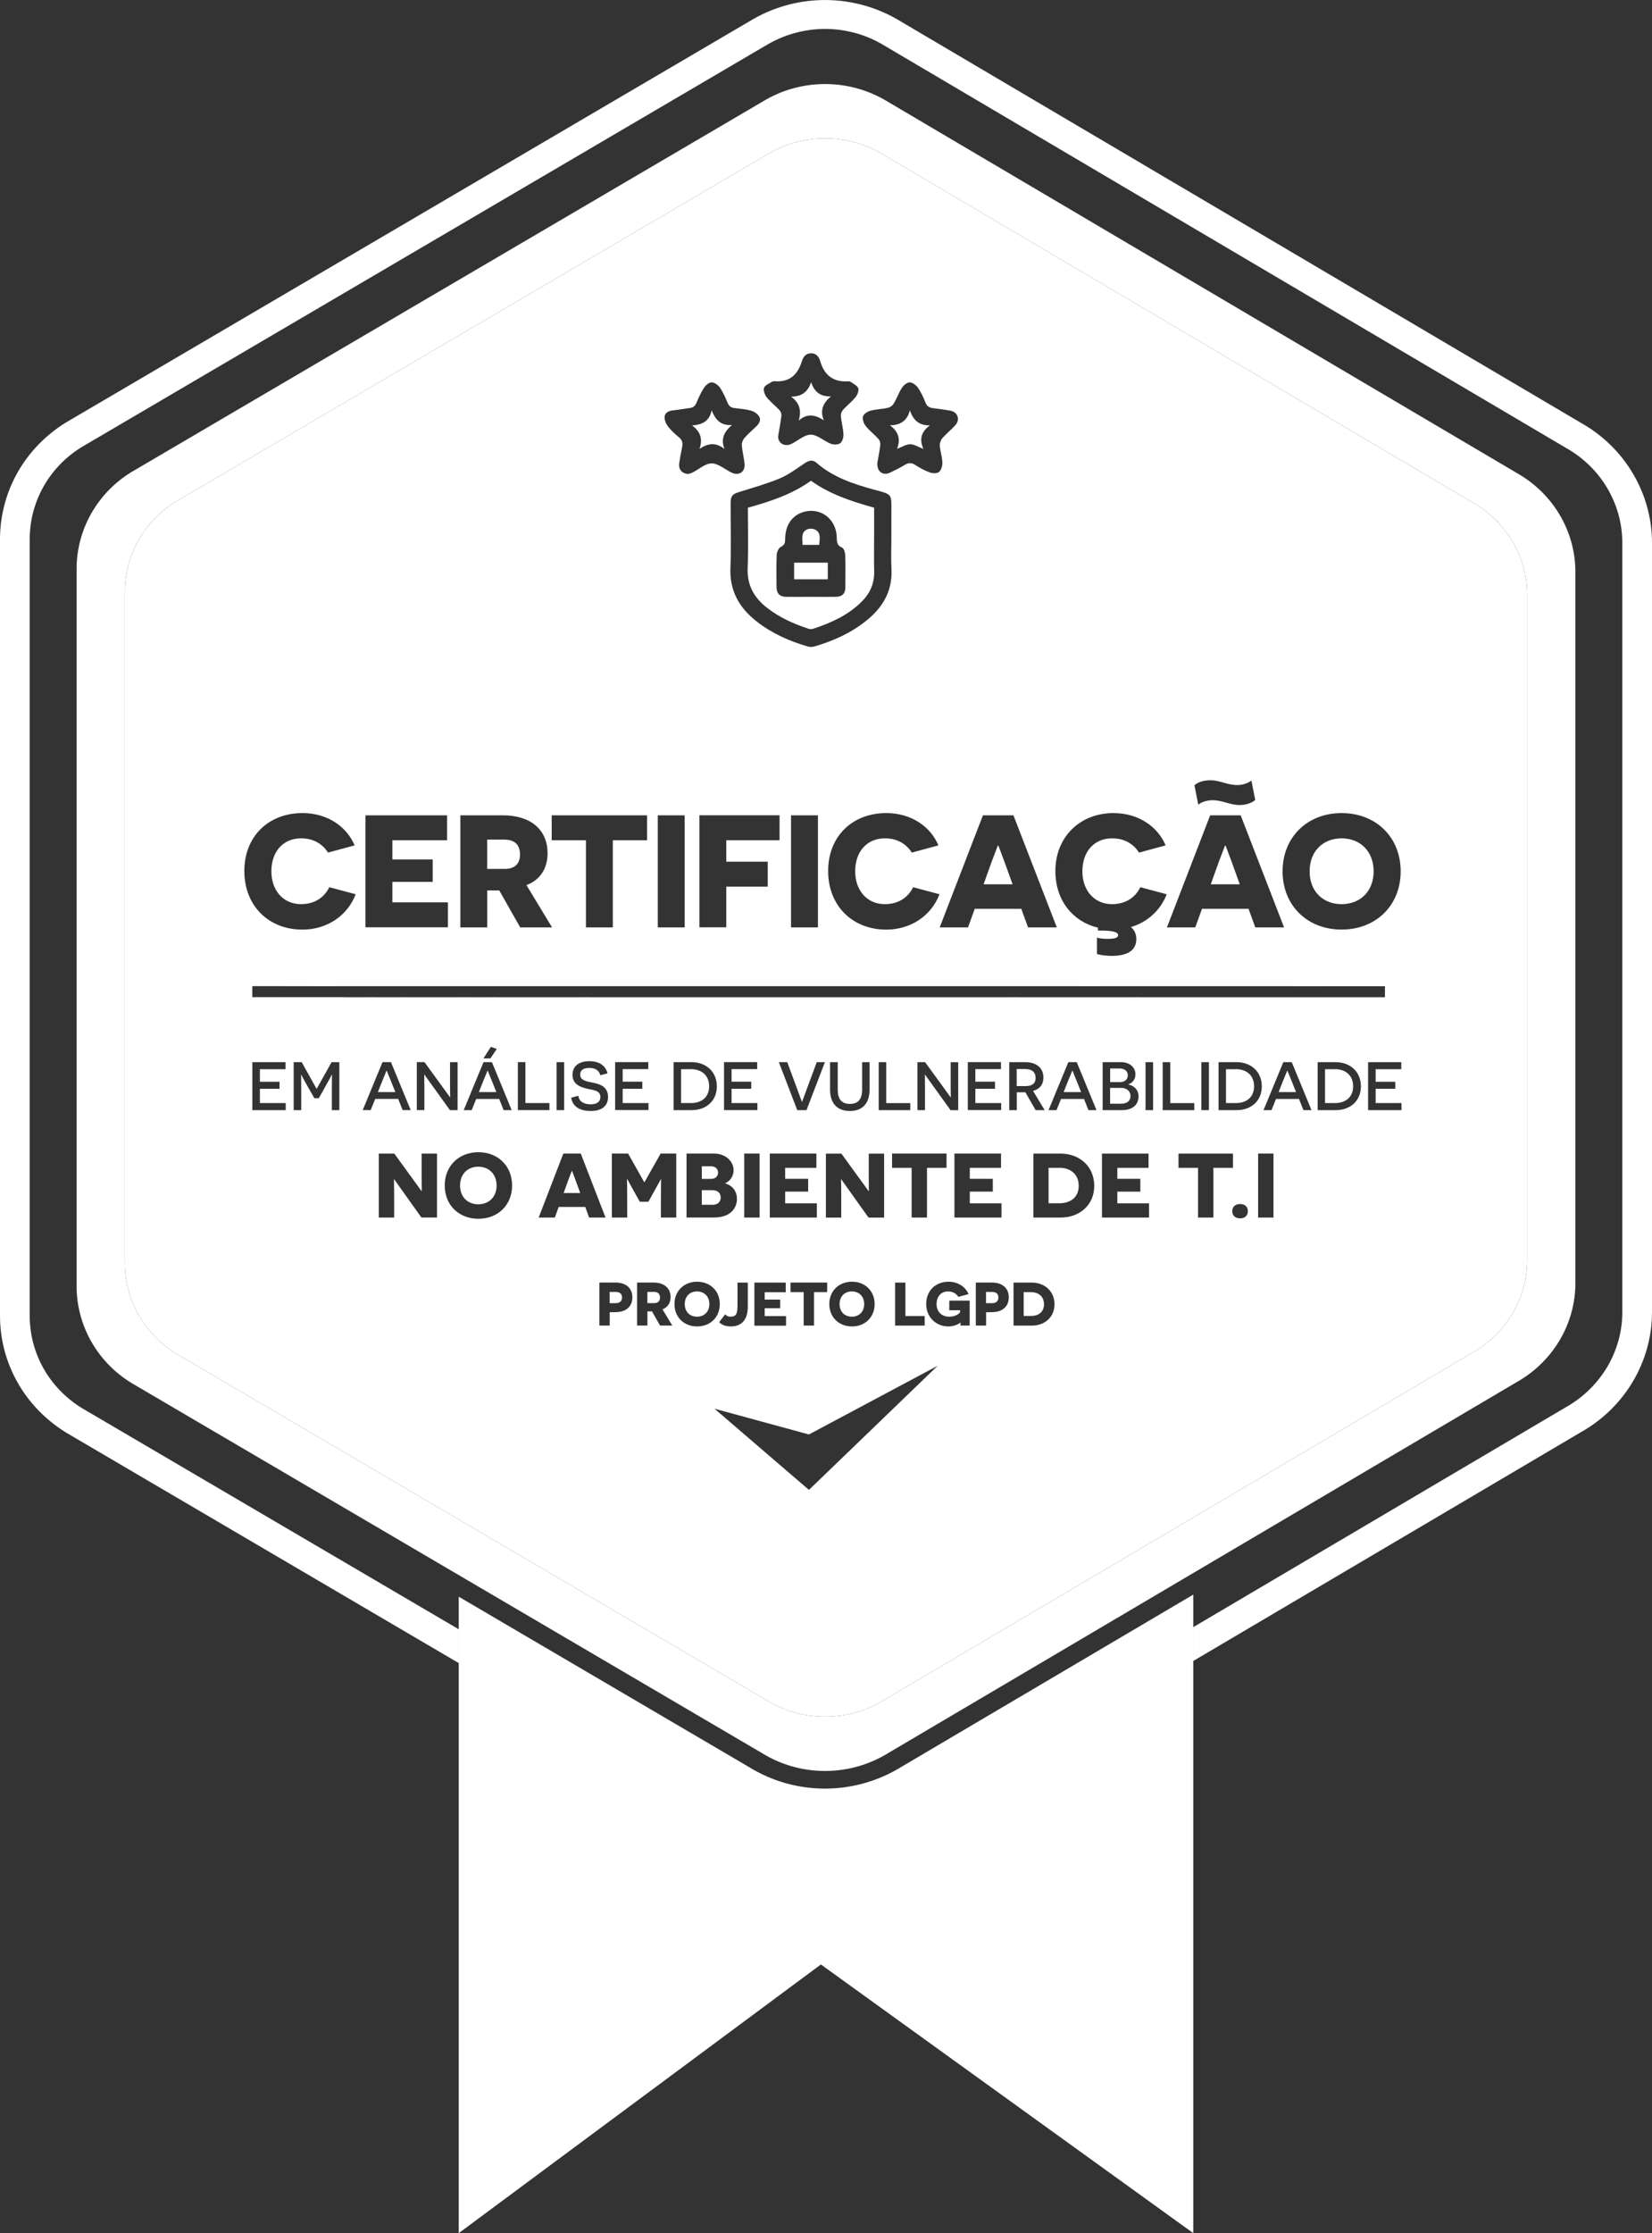 <?xml version="1.0" encoding="UTF-8"?>
<svg id="Camada_2" data-name="Camada 2" xmlns="http://www.w3.org/2000/svg" viewBox="0 0 323.72 437.44">
  <rect x="0" y="0" width="323.72" height="437.44" fill="#333333" stroke="none"/>
  <defs>
    <style>
      .cls-1 {
        fill: #fff;
      }
    </style>
  </defs>
  <g id="Camada_1-2" data-name="Camada 1">
    <path class="cls-1" d="m309.86,82.87L175.56,3.64c-8.98-5.04-19.99-4.83-28.76.57L12.92,82.76c-8.09,5-12.92,13.56-12.92,22.89v152.07c0,9.33,4.83,17.89,12.98,22.92l76.91,45.13v-6.62l-73.85-43.33c-6.4-3.95-10.22-10.72-10.22-18.1V105.65c0-7.38,3.82-14.15,10.16-18.06L149.83,9.05l.06-.03c3.61-2.23,7.7-3.35,11.79-3.35,3.77,0,7.54.95,10.92,2.85l134.3,79.24c6.79,3.81,11,10.92,11,18.56v150.73c0,7.64-4.21,14.75-11.05,18.6l-73.02,43.08v6.63l75.98-44.83c8.58-4.83,13.91-13.82,13.91-23.48V106.32c0-9.66-5.33-18.65-13.86-23.45Z"/>
    <path class="cls-1" d="m233.83,318.73v6.63l-58.21,34.34c-4.36,2.45-9.17,3.66-13.97,3.66-5.18,0-10.33-1.41-14.88-4.22l-56.88-33.37v-6.62l59.94,35.17c6.99,4.32,15.72,4.49,22.83.5l61.17-36.09Z"/>
    <path class="cls-1" d="m233.83,312.36v125.08l-72.97-52.63-70.97,52.63v-124.67l56.88,33.37c4.55,2.81,9.7,4.22,14.88,4.22,4.8,0,9.61-1.21,13.97-3.66l58.21-34.34Z"/>
    <path class="cls-1" d="m297.2,92.64L173.18,19.46c-7.42-4.16-16.59-3.98-23.82.49L25.7,92.5c-6.66,4.11-10.69,11.26-10.69,18.94v140.49c0,7.68,4.03,14.83,10.69,18.94l64.19,37.66,59.47,34.9c7.23,4.46,16.4,4.64,23.82.48l60.65-35.78,63.37-37.39c7.12-4.01,11.51-11.41,11.51-19.42V112.05c0-8.01-4.39-15.41-11.51-19.41Zm2.06,154.19c0,7.5-4.11,14.43-10.77,18.17l-54.66,32.25-61.38,36.21c-6.94,3.9-15.52,3.73-22.28-.45l-60.28-35.37-55.42-32.52c-6.23-3.84-10.01-10.53-10.01-17.71V115.96c0-7.18,3.78-13.87,10.01-17.71L150.17,30.36c6.76-4.18,15.34-4.35,22.28-.45l116.04,68.46c6.66,3.75,10.77,10.67,10.77,18.17v130.29Z"/>
    <path class="cls-1" d="m178.3,80.36c-.52,2.05-1.84,2.93-3.92,2.95,1.67,1.21,2.15,2.71,1.4,4.61.99-.37,1.78-.9,2.58-.9.77,0,1.54.52,2.58.91-.87-1.99-.34-3.42,1.29-4.61-2.13.04-3.28-1-3.93-2.95Z"/>
    <g>
      <path class="cls-1" d="m160.54,106.72c.04-1.09.4-2.24-.68-2.91-.44-.28-1.28-.33-1.75-.09-1.23.62-.82,1.85-.85,3.01h3.27Z"/>
      <path class="cls-1" d="m155.61,113.48h6.6v-3.26h-6.6v3.26Z"/>
      <path class="cls-1" d="m171.29,104.84v-5.39c-4.42-1.23-8.67-2.62-12.37-5.28-3.74,2.67-7.96,4.06-12.37,5.28,0,4.02.11,7.96-.04,11.88-.13,3.33,1.28,5.76,3.78,7.72,2.42,1.89,5.18,3.13,8.07,4.09.3.1.68.13.98.03,3.51-1.16,6.84-2.65,9.51-5.31,1.64-1.63,2.51-3.57,2.45-5.94-.06-2.36-.01-4.72-.01-7.08Zm-5.62,10.12c-.01,1.32-.61,1.93-1.92,1.95-1.61.02-3.22,0-4.83,0-1.61,0-3.22.02-4.83,0-1.31-.02-1.91-.63-1.92-1.94-.02-2.1-.06-4.19.03-6.28.02-.55.38-1.36.81-1.56.79-.38.84-.87.85-1.59.02-2.79,1.49-4.77,3.89-5.33,3.19-.74,6.05,1.49,6.21,4.88.04.89-.07,1.71,1.04,2.17.37.15.62,1,.63,1.54.07,2.06.04,4.11.02,6.17Z"/>
    </g>
    <path class="cls-1" d="m156.49,82.41c1.66-1.49,3.24-1.19,4.94-.08-.8-1.97-.13-3.42,1.4-4.68-2.06.05-3.27-.86-3.88-2.79-.65,1.91-1.87,2.85-3.94,2.83,1.69,1.22,2.09,2.75,1.49,4.73Z"/>
    <path class="cls-1" d="m143.45,83.24c-2.2.2-3.26-1.02-4-2.86-.44,2.16-1.87,2.83-3.84,2.95,1.64,1.19,2.14,2.66,1.46,4.6,1.67-1.13,3.23-1.32,4.9.02-.8-2.02-.02-3.43,1.48-4.72Z"/>
    <g>
      <path class="cls-1" d="m195.62,165.63h-.09s-.53,1.38-1.22,3.2l-1.57,4.39h5.68l-1.57-4.36c-.69-1.82-1.19-3.2-1.22-3.23Z"/>
      <path class="cls-1" d="m98.86,164.47h-3.39v5.74h3.42c1.94,0,3.01-.97,3.01-2.82s-1-2.92-3.04-2.92Z"/>
      <path class="cls-1" d="m240.14,165.63h-.09s-.53,1.38-1.22,3.2l-1.57,4.39h5.68l-1.57-4.36c-.69-1.82-1.19-3.2-1.22-3.23Z"/>
      <path class="cls-1" d="m262.9,164.22c-3.64,0-6.27,2.51-6.27,6.46s2.63,6.43,6.27,6.43,6.27-2.51,6.27-6.43-2.63-6.46-6.27-6.46Z"/>
    </g>
    <g>
      <path class="cls-1" d="m219.71,213.1h-2.18v3.1h2.19c1.11,0,1.81-.54,1.81-1.52s-.81-1.58-1.83-1.58Z"/>
      <path class="cls-1" d="m135.41,209.44h-1.95v6.63h2c1.87,0,3.5-1.02,3.5-3.28s-1.62-3.36-3.56-3.36Z"/>
      <path class="cls-1" d="m75.78,209.73h-.04s-.46,1.09-.79,1.92l-.9,2.27h3.42l-.91-2.27c-.34-.83-.77-1.91-.78-1.92Z"/>
      <path class="cls-1" d="m95.57,209.73h-.04s-.46,1.09-.79,1.92l-.9,2.27h3.42l-.91-2.27c-.34-.83-.77-1.91-.78-1.92Z"/>
      <path class="cls-1" d="m252.28,209.73h-.04s-.46,1.09-.79,1.92l-.9,2.27h3.42l-.91-2.27c-.34-.83-.77-1.91-.78-1.92Z"/>
      <path class="cls-1" d="m210.16,209.73h-.04s-.46,1.09-.79,1.92l-.9,2.27h3.42l-.91-2.27c-.34-.83-.77-1.91-.78-1.92Z"/>
      <path class="cls-1" d="m202.93,211.13c0-1.14-.74-1.72-2.01-1.72h-1.69v3.34h1.75c1.19,0,1.96-.46,1.96-1.62Z"/>
      <path class="cls-1" d="m221,210.63c0-.79-.6-1.33-1.62-1.33h-1.84v2.67h1.92c.9,0,1.54-.48,1.54-1.34Z"/>
      <path class="cls-1" d="m242.19,209.44h-1.95v6.63h2c1.87,0,3.5-1.02,3.5-3.28s-1.62-3.36-3.56-3.36Z"/>
      <path class="cls-1" d="m261.6,209.44h-1.95v6.63h2c1.87,0,3.5-1.02,3.5-3.28s-1.62-3.36-3.56-3.36Z"/>
    </g>
    <g>
      <path class="cls-1" d="m140.71,229.69c0-.7-.52-1.23-1.38-1.23h-1.81v2.47h1.83c.82,0,1.36-.5,1.36-1.23Z"/>
      <path class="cls-1" d="m93.73,228.54c-2.08,0-3.58,1.43-3.58,3.69s1.5,3.67,3.58,3.67,3.58-1.43,3.58-3.67-1.5-3.69-3.58-3.69Z"/>
      <path class="cls-1" d="m112.1,229.35h-.05s-.3.79-.7,1.83l-.9,2.51h3.24l-.9-2.49c-.39-1.04-.68-1.83-.7-1.84Z"/>
      <path class="cls-1" d="m207.64,228.76h-2.17v6.94h2.17c1.86,0,3.74-.95,3.74-3.42s-1.88-3.53-3.74-3.53Z"/>
      <path class="cls-1" d="m139.63,233.14h-2.11v2.86h2.11c1.04,0,1.59-.59,1.59-1.43,0-.9-.61-1.43-1.59-1.43Z"/>
    </g>
    <g>
      <path class="cls-1" d="m166.93,252.97c-1.4,0-2.41.96-2.41,2.48s1.01,2.47,2.41,2.47,2.41-.96,2.41-2.47-1.01-2.48-2.41-2.48Z"/>
      <path class="cls-1" d="m136.59,252.97c-1.4,0-2.41.96-2.41,2.48s1.01,2.47,2.41,2.47,2.41-.96,2.41-2.47-1.01-2.48-2.41-2.48Z"/>
      <path class="cls-1" d="m194.4,253.07h-1.18v2.2h1.18c.85,0,1.24-.45,1.24-1.11s-.39-1.09-1.24-1.09Z"/>
      <path class="cls-1" d="m128.16,253.06h-1.3v2.2h1.31c.75,0,1.16-.37,1.16-1.08s-.39-1.12-1.17-1.12Z"/>
      <path class="cls-1" d="m120.65,253.07h-1.18v2.2h1.18c.85,0,1.24-.45,1.24-1.11s-.39-1.09-1.24-1.09Z"/>
      <path class="cls-1" d="m202.06,253.11h-1.46v4.67h1.46c1.25,0,2.52-.64,2.52-2.3s-1.26-2.37-2.52-2.37Z"/>
    </g>
    <path class="cls-1" d="m288.49,98.37L172.45,29.91c-6.94-3.9-15.52-3.73-22.28.45L34.47,98.25c-6.23,3.84-10.01,10.53-10.01,17.71v131.45c0,7.18,3.78,13.87,10.01,17.71l115.7,67.89c6.76,4.18,15.34,4.35,22.28.45l116.04-68.46c6.66-3.74,10.77-10.67,10.77-18.17V116.54c0-7.5-4.11-14.42-10.77-18.17Zm-25.59,60.9c6.71,0,11.57,4.7,11.57,11.41s-4.86,11.41-11.57,11.41-11.57-4.7-11.57-11.41,4.86-11.41,11.57-11.41Zm-25.8-6.43c2.04,0,3.29.94,5.39.94,1.19,0,2.2-.47,2.73-.88l.75,3.79c-.28.34-1.44,1-3.01,1-2.04,0-3.32-.94-5.36-.94-1.19,0-2.29.44-2.79.88l-.75-3.79c.28-.34,1.41-1,3.04-1Zm.03,6.87h5.99l8.5,21.95h-5.64l-1.32-3.64h-9.12l-1.32,3.64h-5.55l8.47-21.95Zm-18.94-.44c5.05,0,8.75,2.79,10.22,6.33l-5.21,1.41c-1.13-1.76-2.92-2.79-5.27-2.79-3.57,0-5.83,2.63-5.83,6.46s2.41,6.43,5.8,6.43c2.88,0,4.67-1.5,5.55-3.32l5.17,1.38c-1.22,3.2-3.83,5.49-7.02,6.43.66.53,1.07,1.29,1.07,2.35,0,2.04-1.47,3.29-4.83,3.29-1.1,0-2.32-.16-2.88-.38v-3.2c.34.13,1.07.25,2.07.25,1.51,0,2.07-.25,2.07-.72,0-.63-1.07-.94-3.95-.91v-.56c-4.95-1.19-8.34-5.36-8.34-11.1,0-6.68,4.83-11.35,11.38-11.35Zm-19.6.44l8.5,21.95h-5.64l-1.32-3.64h-9.12l-1.32,3.64h-5.55l8.47-21.95h5.99Zm-29.47-78.16c.14-.48.9-.95,1.47-1.1,1.11-.3,2.3-.31,3.43-.57.43-.1.91-.47,1.13-.85.59-.99.97-2.12,1.6-3.08.33-.5,1.02-1.07,1.53-1.05.56.02,1.26.57,1.62,1.08.61.88,1.06,1.89,1.46,2.9.3.75.8.99,1.52,1.08,1.11.13,2.23.28,3.33.48,1.49.28,2,1.76.97,2.88-.81.88-1.75,1.64-2.54,2.54-.31.36-.52.98-.48,1.45.09,1.11.47,2.21.51,3.32.02.62-.23,1.47-.67,1.83-.39.32-1.29.27-1.85.07-1.01-.37-1.97-.92-2.88-1.5-.7-.44-1.27-.38-1.94.02-.93.56-1.9,1.05-2.88,1.52-1.41.67-2.62-.14-2.53-1.87.18-1.06.44-2.3.58-3.57.04-.37-.11-.88-.36-1.15-.8-.89-1.78-1.62-2.52-2.56-.38-.49-.67-1.33-.51-1.88Zm-9.52,45.08c-.41.12-.91.13-1.31.01-3.66-1.06-7.1-2.6-10.11-4.98-3.34-2.64-5.21-5.94-5.05-10.35.16-4.23.03-8.47.04-12.7,0-1.48.35-1.83,1.78-2.27,2.64-.82,5.32-1.57,7.86-2.63,1.73-.73,3.29-1.9,4.86-2.96.78-.53,1.56-.76,2.26-.15,3.25,2.86,7.23,4.19,11.28,5.3,3.69,1,3.48.7,3.46,4.57,0,1.76,0,3.52,0,5.28,0,1.87-.09,3.75.02,5.62.24,4.37-1.69,7.64-4.99,10.26-3,2.39-6.44,3.94-10.1,5Zm.68,33.08v21.95h-5.27v-21.95h5.27Zm-9.84,9.09v4.89h-8.12v7.96h-5.27v-21.95h15.71v4.89h-10.44v4.2h8.12Zm23.23-9.53c5.05,0,8.75,2.79,10.22,6.33l-5.21,1.41c-1.13-1.76-2.92-2.79-5.27-2.79-3.57,0-5.83,2.63-5.83,6.46s2.41,6.43,5.8,6.43c2.88,0,4.67-1.5,5.55-3.32l5.17,1.38c-1.63,4.26-5.68,6.93-10.44,6.93-6.55,0-11.38-4.61-11.38-11.48s4.83-11.35,11.38-11.35Zm-23.95-83.3c.17-.51.99-.82,1.55-1.18.14-.1.37-.12.55-.11,2.92.22,4.51-1.29,5.32-3.94.26-.85.8-1.56,1.84-1.54.98.02,1.5.7,1.74,1.52.79,2.74,2.51,4.14,5.42,3.98.18-.01.41,0,.55.1.54.39,1.31.73,1.49,1.26.17.48-.17,1.3-.55,1.76-.73.9-1.67,1.61-2.45,2.48-.27.3-.45.84-.41,1.24.12,1.19.46,2.36.51,3.55.03.59-.21,1.42-.63,1.73-.42.31-1.31.32-1.85.1-1.35-.53-2.61-1.76-3.92-1.77-1.26-.01-2.52,1.18-3.79,1.8-1.38.67-2.7-.18-2.6-1.55.23-1.38.48-2.66.63-3.96.04-.34-.11-.81-.34-1.06-.81-.88-1.78-1.62-2.53-2.55-.39-.48-.7-1.35-.53-1.86Zm-17.84,4.42c1.08-.12,2.15-.32,3.22-.45.65-.08,1.07-.34,1.35-.98.44-1.03.9-2.07,1.51-3,.33-.5,1.01-1.08,1.51-1.06.57.02,1.28.55,1.63,1.07.63.92,1.07,1.97,1.51,3,.27.64.7.89,1.34.97,1.08.13,2.18.21,3.21.5.61.17,1.29.62,1.6,1.14.43.71,0,1.42-.6,1.98-.79.74-1.61,1.47-2.32,2.29-.31.36-.51.96-.47,1.42.1,1.19.41,2.36.53,3.55.17,1.6-1.08,2.46-2.54,1.76-1.31-.63-2.6-1.8-3.9-1.81-1.26,0-2.52,1.17-3.79,1.81-.29.15-.63.21-.77.26-1.28-.03-1.98-.94-1.8-2.11.16-1.03.34-2.07.56-3.09.17-.79.08-1.42-.61-1.98-.78-.63-1.54-1.33-2.15-2.13-.39-.51-.71-1.25-.67-1.87.06-.81.8-1.18,1.63-1.27Zm-2.98,79.32h5.27v21.95h-5.27v-21.95Zm-20.79,0h18.69v4.89h-6.71v17.06h-5.27v-17.06h-6.71v-4.89Zm-17.9,0h8.34c5.52,0,8.75,2.88,8.75,7.43,0,3.01-1.47,5.24-4.14,6.24l5.02,8.28h-6.24l-4.11-7.24h-2.35v7.24h-5.27v-21.95Zm-18.59,0h15.99v4.89h-10.72v3.76h7.9v4.39h-7.9v4.01h10.88v4.89h-16.15v-21.95Zm-12.35-.44c5.05,0,8.75,2.79,10.22,6.33l-5.21,1.41c-1.13-1.76-2.92-2.79-5.27-2.79-3.57,0-5.83,2.63-5.83,6.46s2.41,6.43,5.8,6.43c2.88,0,4.67-1.5,5.55-3.32l5.17,1.38c-1.63,4.26-5.68,6.93-10.44,6.93-6.55,0-11.38-4.61-11.38-11.48s4.83-11.35,11.38-11.35Zm-3.28,58.19h-6.54v-9.4h6.5v1.38h-5.02v2.46h3.85v1.38h-3.85v2.79h5.06v1.38Zm10.52,0h-1.48v-3.59c0-1.71.03-3.36.03-3.37h-.03s-.4.79-1.11,2.05l-1.45,2.58h-.86l-1.45-2.54c-.74-1.3-1.11-2.08-1.13-2.09h-.03s.03,1.67.03,3.37v3.59h-1.48v-9.4h1.57l2.91,5.21h.04l2.91-5.21h1.52v9.4Zm.92-22.15v.02h-6s0,0,0,0h0s-5.97,0-5.97,0c0,0,0,0-.01,0s0,0-.01,0h0s0,0,0,0h0s-6,0-6,0v-2.16h6v.04s0,0,0,0v-.03h6s0,.01,0,.01h0s5.98-.01,5.98-.01c0,0,.02,0,.02,0s.02,0,.02,0h5.97s0,.01,0,0h0s6,0,6,0h0s0,0,0,0h0s6,0,6,0h0s0,.01,0,0h0s5.97,0,5.97,0c0,0,.02,0,.02,0s.02,0,.02,0h5.98v.02s0,0,0,0v-.02h5.99s.02,0,.02,0,.02,0,.02,0h5.96v.03s0,0,0,0v-.03h6v.02s0,0,0,0v-.02h6v.03s0,0,0,0v-.03h6s0,0,0,0h0s6,0,6,0v.02s0,0,0,0v-.02h6v.02s0,0,0,0v-.02h6v.02s0,0,0,0v-.02h6v.02s0,0,0,0v-.02h6v.02s0,0,0,0v-.02h6v.02s0,0,0,0v-.02h6v.02s0,0,0,0v-.02h6s0,0,0,0h0s5.97,0,5.97,0c0,0,.02,0,.02,0s.02,0,.02,0h5.98v.02s0,0,0,0v-.02h6s0,0,0,0h0s6,0,6,0v.02s0,0,0,0v-.02h6v.02s0,0,0,0v-.02h6s0,.01,0,.01h0s6-.01,6-.01h0s0,0,0,0h0s.04,0,.04,0c0,0,.02,0,.02,0s.02,0,.02,0h5.91s0,.02,0,.02v-.02h6v.04s0,0,0,0v-.04h6v.02s0,0,0,0v-.02h6v.03s0,0,0,0v-.03h6v.02s0,0,0,0v-.02h6v.02s0,0,0,0h0s6-.01,6-.01v.03s0,0,0,0v-.03h6v.02s0,0,0,0v-.02h6v2.16h-6s0,0,0,0h0s-6,0-6,0v-.03s0,0,0,0v.03h-6v-.02s0,0,0,0v.02h-6v-.04s0,0,0,0v.04h-6v-.02s0,0,0,0v.02h-6v-.02s0,0,0,0v.02h-6v-.02s0,0,0,0v.02h-6s0-.01,0-.01h0s-6,.01-6,.01h0s0,0,0,0h0s-6,0-6,0v-.04s0,0,0,0v.04h-5.98s-.01,0-.02,0-.01,0-.02,0h-5.99s0-.01,0-.01h0s-6,.01-6,.01v-.04s0,0,0,0v.04h-6v-.03s0,0,0,0v.03h-5.94s-.01,0-.02,0-.01,0-.02,0h-.02s0,0,0,0h0s-6,0-6,0v-.02s0,0,0,0v.02h-6v-.02s0,0,0,0v.02h-6v-.03s0,0,0,0v.03h-6v-.02s0,0,0,0v.02h-6s0,0,0,0h0s-6,0-6,0v-.02s0,0,0,0v.02h-6v-.02s0,0,0,0v.02h-6s0,0,0,0h0s-6,0-6,0v-.03s0,0,0,0v.03h-6v-.03s0,0,0,0v.03h-6s0-.01,0-.01h0s-6,.01-6,.01v-.02s0,0,0,0v.02h-6v-.02s0,0,0,0v.02h-6s0-.01,0-.01h0s-6,.01-6,.01h0s0-.01,0-.01h0s-6,.01-6,.01h0s0,0,0,0h0s-6,0-6,0h0s0-.01,0-.01h0s-6,.01-6,.01h0s0-.01,0-.01h0s-6,.01-6,.01v-.02s0,0,0,0Zm169.47,12.75v9.4h-1.48v-9.4h1.48Zm-13.8,6.74c0,1.54-1.1,2.66-3.26,2.66h-3.77v-9.4h3.6c1.72,0,2.83,1.05,2.83,2.36,0,1.17-.77,1.8-1.38,1.97v.05c.89.17,1.99.87,1.99,2.35Zm-41.9,42.99v1.88h-5.8v-8.43h2.02v6.55h3.78Zm-2.56-19.29v-9.74h-3.83v-2.79h10.67v2.79h-3.83v9.74h-3.01Zm-8.45,0l-5.33-7.48h-.05s.04,1.56.04,3.19v4.3h-3.01v-12.53h3.04l5.33,7.34h.05s-.02-1.63-.02-2.99v-4.35h3.01v12.53h-3.06Zm1.2,16.95c0,2.58-1.87,4.38-4.44,4.38s-4.44-1.81-4.44-4.38,1.87-4.38,4.44-4.38,4.44,1.81,4.44,4.38Zm-16.48-2.34v-1.88h7.18v1.88h-2.58v6.55h-2.02v-6.55h-2.58Zm-20.38-27.14h5.41c2.26,0,3.81,1.52,3.81,3.26,0,1.4-.93,2.27-1.61,2.52v.07c1.22.36,2.27,1.36,2.27,3.02,0,1.93-1.38,3.65-4.49,3.65h-5.39v-12.53Zm-2.53-8.51v-9.4h3.5c2.87,0,4.97,1.87,4.97,4.74s-2.11,4.66-4.92,4.66h-3.56Zm15.21-5.56v1.38h-3.85v2.79h5.06v1.38h-6.54v-9.4h6.5v1.38h-5.02v2.46h3.85Zm-4.04,46.02c1.16,0,1.35-.71,1.35-2.19v-4.49h2.02v4.68c0,2.52-1.13,3.91-3.35,3.91-.99,0-1.75-.29-2.26-.83l1.17-1.55c.3.35.63.47,1.07.47Zm2.67-19.42v-12.53h3.01v12.53h-3.01Zm1.99,12.74h6.14v1.88h-4.12v1.45h3.03v1.69h-3.03v1.54h4.18v1.88h-6.2v-8.43Zm3.02-12.74v-12.53h9.13v2.79h-6.12v2.15h4.51v2.51h-4.51v2.29h6.21v2.79h-9.22Zm1.75-30.44h1.67l1.77,4.78c.7,1.88,1.09,2.97,1.1,2.99h.03s.4-1.1,1.09-2.94l1.79-4.83h1.6l-3.61,9.4h-1.81l-3.61-9.4Zm13.95,8.18c1.62,0,2.39-.91,2.39-2.81v-5.37h1.46v5.38c0,2.71-1.42,4.19-3.87,4.19s-3.87-1.48-3.87-4.19v-5.38h1.5v5.37c0,1.89.77,2.81,2.38,2.81Zm5.64,1.22v-9.4h1.48v8.02h4.71v1.38h-6.19Zm9.07-6.97h-.03s.03,1.13.03,2.31v4.66h-1.48v-9.4h1.5l5,6.88h.04s-.03-1.14-.03-2.2v-4.67h1.48v9.4h-1.5l-5.01-6.97Zm5.77,15.48h9.13v2.79h-6.12v2.15h4.51v2.51h-4.51v2.29h6.21v2.79h-9.22v-12.53Zm7.95-14.07v1.38h-3.85v2.79h5.06v1.38h-6.54v-9.4h6.5v1.38h-5.02v2.46h3.85Zm-69.11,0v1.38h-3.85v2.79h5.06v1.38h-6.54v-9.4h6.5v1.38h-5.02v2.46h3.85Zm-10.78,1.37c-1.29-.3-2.9-.81-2.9-2.73,0-1.73,1.29-2.67,3.3-2.67,1.81,0,3.12.75,3.57,2.38l-1.41.38c-.25-.91-.94-1.44-2.17-1.44s-1.79.5-1.79,1.3c0,1.09,1.09,1.32,2.43,1.58,1.4.27,3.03.75,3.03,2.82,0,1.81-1.28,2.74-3.42,2.74-1.6,0-3.42-.51-3.81-2.6l1.42-.39c.12,1.14,1.1,1.68,2.39,1.68,1.2,0,1.92-.47,1.92-1.42,0-1.33-1.41-1.36-2.56-1.62Zm-4.54-5.21v9.4h-1.48v-9.4h1.48Zm-15.8,0h1.65l3.87,9.4h-1.58l-.87-2.19h-4.5l-.89,2.19h-1.56l3.88-9.4Zm-.01-.73l1.44-2.26,1.18.39-1.26,1.87h-1.36Zm-11.58,5.46v4.66h-1.48v-9.4h1.5l5,6.88h.04s-.03-1.14-.03-2.2v-4.67h1.48v9.4h-1.5l-5.01-6.97h-.03s.03,1.13.03,2.31Zm-10.52,4.66h-1.56l3.88-9.4h1.65l3.87,9.4h-1.58l-.87-2.19h-4.5l-.89,2.19Zm13,21.04h-3.06l-5.33-7.48h-.05s.04,1.56.04,3.19v4.3h-3.01v-12.53h3.04l5.33,7.34h.05s-.02-1.63-.02-2.99v-4.35h3.01v12.53Zm8.11.25c-3.83,0-6.6-2.68-6.6-6.52s2.77-6.52,6.6-6.52,6.6,2.69,6.6,6.52-2.77,6.52-6.6,6.52Zm7.73-30.69h1.48v8.02h4.71v1.38h-6.19v-9.4Zm13.21,28.37h-5.21l-.75,2.08h-3.17l4.83-12.53h3.42l4.85,12.53h-3.22l-.75-2.08Zm5.91,20.62h-1.12v2.62h-2.02v-8.43h3.14c2.07,0,3.32,1.1,3.32,2.9s-1.25,2.9-3.32,2.9Zm2.32-26.06h-.05s.04,1.49.04,4.46v3.06h-3.01v-12.53h3.19l3.15,5.6h.05l3.17-5.6h3.06v12.53h-3.01v-3.06c0-2.97.04-4.44.04-4.46h-.04s-.63,1.15-1.23,2.22l-1.22,2.2h-1.68l-1.22-2.17c-.63-1.11-1.22-2.24-1.23-2.26Zm6.43,28.68l-1.58-2.78h-.9v2.78h-2.02v-8.43h3.2c2.12,0,3.36,1.11,3.36,2.85,0,1.16-.57,2.01-1.59,2.4l1.93,3.18h-2.4Zm7.26.17c-2.58,0-4.44-1.81-4.44-4.38s1.87-4.38,4.44-4.38,4.44,1.81,4.44,4.38-1.87,4.38-4.44,4.38Zm21.91,32.02l-18.5-15.9,18.5,5.04,25.22-13.45-25.22,24.31Zm31.5-32.19h-1.81c0-.48.01-.53.01-.59h-.02c-.48.41-1.4.76-2.37.76-2.35,0-4.33-1.77-4.33-4.39s1.85-4.37,4.37-4.37c1.91,0,3.38,1.06,3.92,2.43l-2,.54c-.33-.54-.95-1.07-2.02-1.07-1.36,0-2.24,1.01-2.24,2.48s.98,2.47,2.47,2.47c1.16,0,1.88-.5,2.14-.87v-.4h-2.12v-1.88h4v4.89Zm4.34-2.62h-1.12v2.62h-2.02v-8.43h3.14c2.07,0,3.32,1.1,3.32,2.9s-1.25,2.9-3.32,2.9Zm3.41-48.98h3.1c2.26,0,3.6,1.14,3.6,3.01,0,1.41-.77,2.28-2.03,2.62l2.27,3.77h-1.77l-2.01-3.5c-.17.01-.55.01-.73.01h-.95v3.49h-1.48v-9.4Zm4.44,51.61h-3.6v-8.43h3.59c2.52,0,4.44,1.71,4.44,4.25s-1.94,4.18-4.43,4.18Zm5.64-21.17h-5.35v-12.53h5.33c3.74,0,6.6,2.54,6.6,6.32s-2.88,6.21-6.59,6.21Zm5.44-21.04l-.87-2.19h-4.5l-.89,2.19h-1.56l3.88-9.4h1.65l3.87,9.4h-1.58Zm11.87,21.04h-9.22v-12.53h9.13v2.79h-6.12v2.15h4.51v2.51h-4.51v2.29h6.21v2.79Zm.8-21.04h-1.48v-9.4h1.48v9.4Zm1.88-9.4h1.48v8.02h4.71v1.38h-6.19v-9.4Zm9.94,30.44h-3.01v-9.74h-3.83v-2.79h10.67v2.79h-3.83v9.74Zm5.23.16c-1.02,0-1.54-.63-1.54-1.41s.52-1.4,1.54-1.4,1.52.61,1.52,1.4-.5,1.41-1.52,1.41Zm-.66-21.2h-3.56v-9.4h3.5c2.87,0,4.97,1.87,4.97,4.74s-2.11,4.66-4.92,4.66Zm7.2,21.04h-3.01v-12.53h3.01v12.53Zm5.87-21.04l-.87-2.19h-4.5l-.89,2.19h-1.56l3.88-9.4h1.65l3.87,9.4h-1.58Zm6.35,0h-3.56v-9.4h3.5c2.87,0,4.97,1.87,4.97,4.74s-2.11,4.66-4.91,4.66Zm12.86,0h-6.54v-9.4h6.5v1.38h-5.02v2.46h3.85v1.38h-3.85v2.79h5.06v1.38Z"/>
  </g>
</svg>